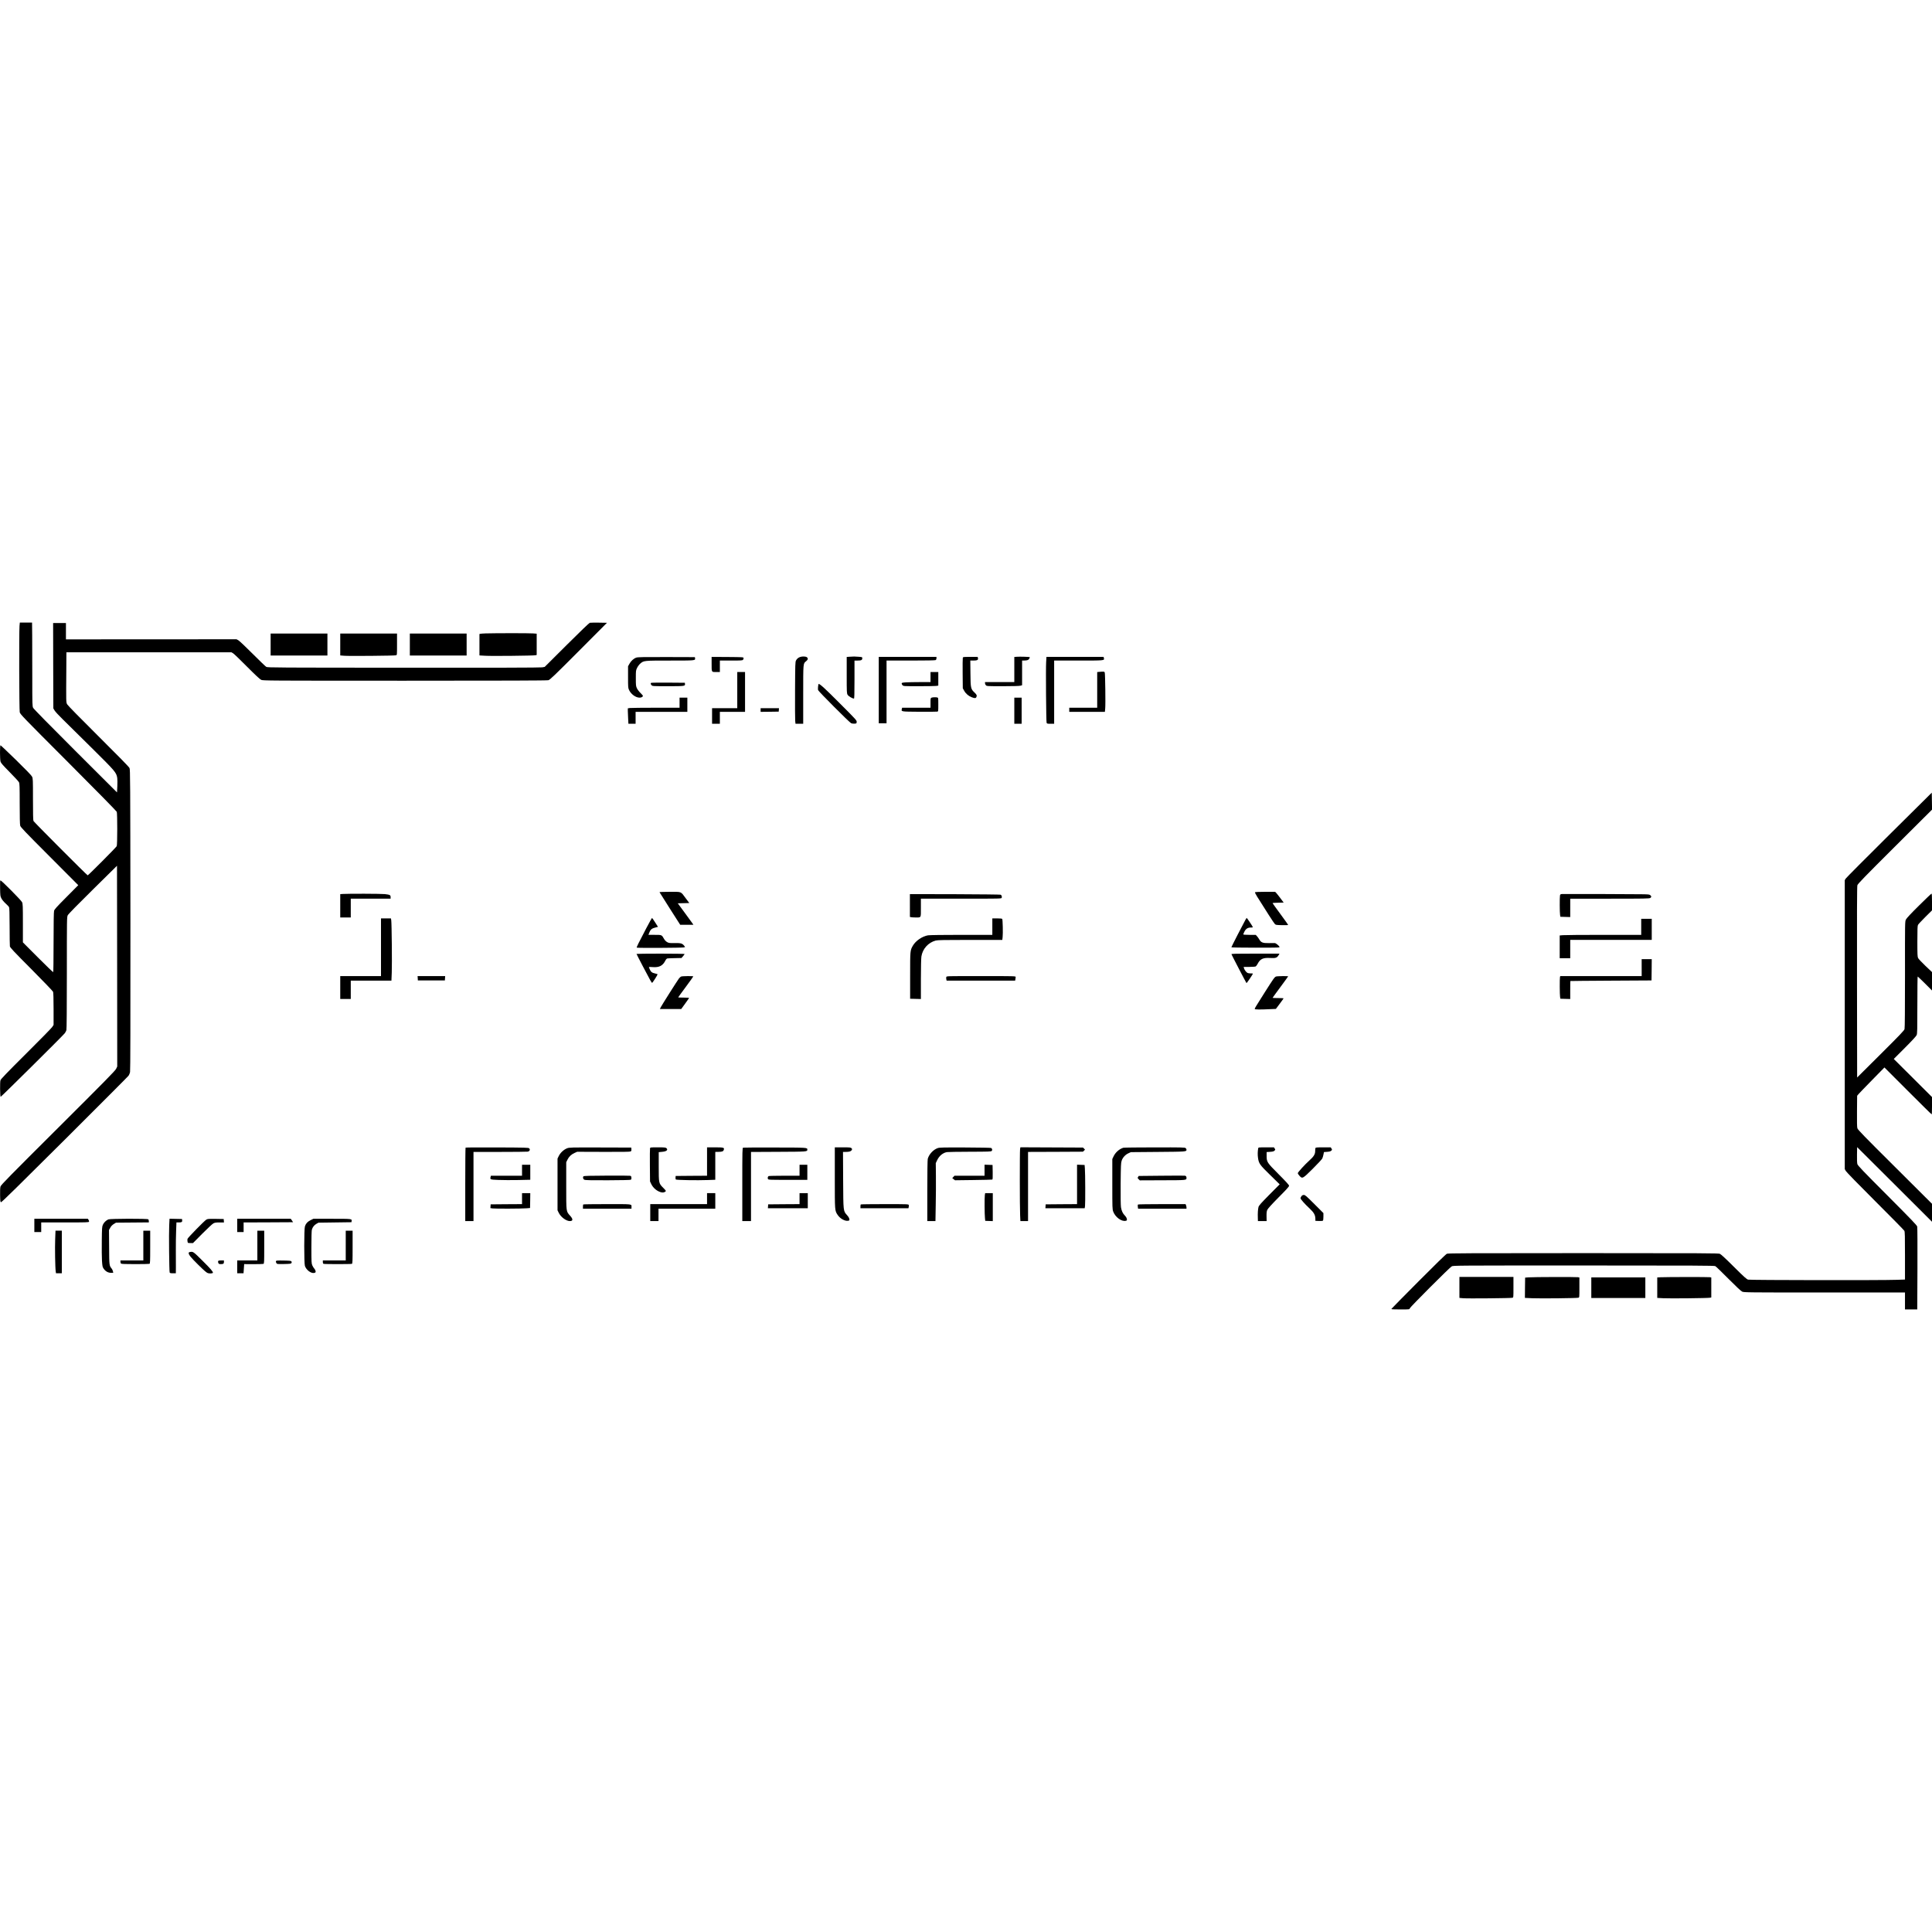 <?xml version="1.0" encoding="UTF-8" standalone="yes"?>
<svg version="1.0" xmlns="http://www.w3.org/2000/svg" width="100mm" height="100mm" viewBox="0 0 4219 1500" preserveAspectRatio="xMidYMid meet">
  <g transform="translate(0,1500) scale(0.1,-0.1)" fill="#000000" stroke="none">
    <path d="M426 14923 c-11 -140 -7 -1830 5 -1881 11 -45 65 -101 1060 -1097
590 -591 1053 -1062 1059 -1078 14 -40 14 -721 -1 -750 -14 -28 -620 -637
-634 -637 -14 0 -1170 1159 -1184 1187 -8 15 -11 164 -11 474 0 432 -1 455
-20 494 -13 28 -129 147 -349 363 -182 177 -335 322 -340 322 -15 0 -14 -302
0 -355 9 -32 47 -76 199 -230 103 -104 195 -204 204 -222 14 -28 16 -88 16
-470 0 -283 4 -452 11 -478 9 -34 101 -130 640 -670 l628 -630 -258 -260
c-214 -215 -261 -267 -270 -300 -7 -27 -11 -249 -11 -687 0 -356 -4 -649 -8
-652 -5 -3 -155 142 -335 322 l-327 328 0 419 c0 386 -2 423 -19 460 -19 41
-449 475 -471 475 -8 0 -11 -50 -8 -172 3 -165 4 -175 30 -224 15 -29 55 -77
90 -108 35 -32 68 -67 75 -79 9 -16 12 -128 13 -423 0 -221 3 -417 6 -435 6
-28 88 -116 470 -499 254 -256 468 -478 473 -493 7 -18 11 -155 11 -376 l0
-347 -29 -45 c-15 -24 -274 -288 -574 -586 -421 -419 -548 -551 -557 -579 -13
-39 -10 -347 4 -361 6 -6 1338 1313 1398 1386 15 18 32 50 38 70 6 23 10 466
10 1254 0 1188 0 1219 20 1256 11 23 231 248 547 559 l528 521 3 -2192 2
-2192 -25 -52 c-21 -42 -251 -276 -1269 -1290 -1059 -1055 -1246 -1244 -1255
-1278 -8 -25 -11 -96 -9 -190 3 -135 5 -150 21 -153 13 -3 416 394 1390 1364
755 753 1382 1381 1394 1398 12 16 27 52 33 80 7 35 9 1074 8 3326 -3 3077 -4
3277 -20 3313 -12 26 -233 252 -679 695 -397 394 -669 672 -682 696 -25 46
-24 34 -19 764 l2 372 1803 0 1802 0 35 -21 c19 -11 156 -142 303 -291 185
-186 281 -275 310 -289 41 -18 116 -19 3137 -19 2173 0 3107 3 3135 11 34 9
127 97 660 632 l620 622 -175 3 c-96 1 -186 0 -200 -3 -15 -4 -215 -196 -505
-485 l-480 -478 -55 -10 c-37 -7 -1047 -10 -3025 -8 -2754 1 -2972 2 -3000 18
-16 9 -151 139 -300 288 -148 149 -288 281 -310 293 l-40 22 -1862 -1 -1863
-1 0 179 0 178 -140 0 -140 0 2 -932 3 -933 27 -45 c14 -25 93 -110 175 -190
81 -80 366 -361 633 -625 522 -517 539 -537 560 -657 5 -29 6 -112 2 -185 l-7
-132 -906 904 c-564 563 -913 918 -925 942 -18 36 -19 69 -19 663 0 344 -1
754 -2 913 l-3 287 -134 0 -133 0 -7 -77z"/>
    <path d="M10605 14763 c-49 -2 -100 -5 -112 -8 l-23 -5 0 -234 0 -234 128 -7
c140 -9 1051 1 1095 11 l27 6 0 233 0 232 -82 6 c-79 7 -842 6 -1033 0z"/>
    <path d="M5910 14520 l0 -240 620 0 620 0 0 240 0 240 -620 0 -620 0 0 -240z"/>
    <path d="M7430 14521 l0 -239 86 -7 c104 -9 1100 0 1132 10 22 7 22 7 22 241
l0 234 -620 0 -620 0 0 -239z"/>
    <path d="M8950 14520 l0 -240 620 0 620 0 0 240 0 240 -620 0 -620 0 0 -240z"/>
    <path d="M17479 14250 c-44 -13 -77 -40 -96 -78 -17 -34 -18 -79 -21 -647 -2
-335 0 -638 3 -672 l7 -63 84 0 84 0 0 635 c0 702 -2 679 64 731 42 33 47 65
14 88 -24 17 -94 20 -139 6z"/>
    <path d="M18543 14253 l-53 -4 0 -397 c0 -380 1 -398 20 -430 19 -31 104 -82
138 -82 9 0 12 90 12 415 l0 415 66 0 c80 0 104 11 104 49 0 28 0 28 -82 34
-82 7 -104 7 -205 0z"/>
    <path d="M22208 14253 l-58 -4 0 -274 0 -275 -320 0 -320 0 0 -25 c0 -14 9
-34 20 -45 19 -19 33 -20 368 -20 210 0 362 4 385 11 l37 10 0 269 0 270 48 1
c69 1 95 12 110 43 8 15 12 29 10 31 -6 6 -221 13 -280 8z"/>
    <path d="M13894 14234 c-57 -20 -114 -72 -149 -135 l-30 -54 0 -235 c0 -219 1
-238 21 -281 44 -94 145 -168 231 -169 40 0 73 19 73 41 0 5 -25 33 -55 63
-30 29 -65 75 -77 102 -21 45 -23 63 -23 219 0 166 1 171 28 227 16 32 46 73
69 92 77 66 75 66 648 66 556 0 556 0 548 51 l-3 24 -620 2 c-522 1 -627 -1
-661 -13z"/>
    <path d="M15540 14108 c0 -199 -5 -188 96 -188 l84 0 0 125 0 125 244 0 c212
0 247 2 261 16 9 9 15 26 13 38 -3 21 -5 21 -350 24 l-348 2 0 -142z"/>
    <path d="M19190 13525 l0 -725 85 0 85 0 0 685 0 685 526 0 c343 0 532 4 545
10 12 7 19 21 19 40 l0 30 -630 0 -630 0 0 -725z"/>
    <path d="M21025 14227 c-3 -12 -5 -166 -3 -342 l3 -320 30 -54 c35 -64 95
-115 165 -142 63 -24 87 -24 100 0 18 35 11 56 -36 100 -85 80 -89 95 -92 419
l-3 282 68 0 c83 0 109 14 99 53 l-6 27 -160 0 c-158 0 -160 0 -165 -23z"/>
    <path d="M22845 14133 c-9 -138 0 -1288 10 -1320 7 -21 13 -23 86 -23 l79 0 0
690 0 690 528 0 c575 0 572 0 558 53 l-6 27 -624 0 -624 0 -7 -117z"/>
    <path d="M24003 13923 l-43 -4 0 -390 0 -389 -305 0 -305 0 0 -45 0 -45 389 0
389 0 7 76 c9 90 0 749 -10 782 -8 23 -16 24 -122 15z"/>
    <path d="M16100 13525 l0 -395 -275 0 -275 0 0 -170 0 -170 85 0 85 0 0 130 0
130 275 0 275 0 0 435 0 435 -85 0 -85 0 0 -395z"/>
    <path d="M20320 13810 l0 -110 -223 0 c-123 0 -265 -3 -315 -6 -81 -6 -92 -9
-92 -25 0 -11 9 -28 20 -39 19 -19 33 -20 354 -20 183 0 354 3 380 6 l46 7 0
148 0 149 -85 0 -85 0 0 -110z"/>
    <path d="M14217 13683 c-12 -12 -7 -33 13 -53 19 -19 33 -20 358 -20 365 0
377 2 370 51 l-3 24 -366 3 c-201 1 -368 -1 -372 -5z"/>
    <path d="M17865 13605 c-4 -30 -4 -66 -1 -79 7 -27 680 -702 722 -724 14 -7
46 -12 72 -10 46 3 47 4 50 37 3 33 -11 49 -375 413 -319 320 -426 418 -457
418 -2 0 -8 -25 -11 -55z"/>
    <path d="M20343 13360 c-22 -9 -23 -15 -23 -115 l0 -105 -310 0 -310 0 -6 -27
c-15 -59 -22 -58 382 -61 203 -1 379 0 392 3 22 5 22 8 22 154 0 146 0 149
-22 155 -33 8 -99 6 -125 -4z"/>
    <path d="M14840 13250 l0 -110 -519 0 c-285 0 -539 -3 -565 -6 l-46 -7 0 -56
c0 -31 3 -107 7 -168 l6 -113 79 0 78 0 0 130 0 130 565 0 565 0 0 155 0 155
-85 0 -85 0 0 -110z"/>
    <path d="M22150 13075 l0 -285 80 0 80 0 0 285 0 285 -80 0 -80 0 0 -285z"/>
    <path d="M16610 13090 l0 -40 198 2 197 3 3 38 3 37 -200 0 -201 0 0 -40z"/>
    <path d="M41257 10365 c-510 -506 -938 -936 -950 -955 l-22 -35 0 -3155 0
-3155 22 -40 c12 -23 288 -306 643 -660 342 -341 628 -632 636 -647 12 -22 14
-119 14 -546 l0 -519 -182 -6 c-320 -12 -3198 -8 -3243 4 -33 9 -86 56 -310
279 -177 177 -283 274 -307 285 -33 13 -351 15 -2983 15 -2489 0 -2951 -2
-2979 -14 -20 -8 -255 -237 -617 -601 -321 -323 -588 -593 -592 -601 -7 -12
23 -14 192 -14 198 0 200 0 206 23 10 31 872 894 917 918 36 19 94 19 2883 19
2441 0 2850 -2 2873 -14 15 -8 144 -132 287 -277 169 -170 274 -268 300 -280
38 -18 109 -19 1798 -19 l1757 0 0 -185 0 -185 134 0 134 0 4 888 c2 488 0
903 -5 922 -7 28 -132 158 -652 680 -545 546 -645 651 -655 685 -7 25 -10 102
-8 205 l3 165 818 -815 817 -815 0 196 0 196 -809 806 c-669 665 -812 812
-821 844 -8 26 -10 146 -8 374 l3 335 28 34 c16 19 150 158 298 309 l270 275
512 -512 c282 -282 515 -512 520 -512 4 0 7 85 7 189 l0 189 -417 416 -418
416 242 242 c159 159 248 256 258 280 13 32 15 123 15 658 0 341 3 620 7 620
4 0 76 -69 160 -152 l153 -153 0 201 0 201 -144 136 c-79 75 -151 152 -160
171 -14 29 -16 80 -16 366 0 268 3 336 14 358 8 15 80 92 160 172 l146 145 0
182 c0 127 -3 183 -11 183 -6 0 -130 -118 -275 -262 -174 -172 -271 -276 -284
-304 -21 -42 -21 -52 -20 -1199 0 -741 -3 -1169 -10 -1193 -8 -30 -103 -130
-522 -547 l-513 -510 -3 2080 c-2 1487 0 2091 8 2118 9 31 151 178 821 845
l810 807 -3 185 -3 185 -928 -920z"/>
    <path d="M14402 9112 c2 -4 104 -166 227 -360 l225 -352 144 0 144 0 -16 25
c-10 14 -86 120 -171 235 l-154 209 126 3 126 3 -76 101 c-117 158 -83 144
-350 144 -126 0 -227 -4 -225 -8z"/>
    <path d="M27405 9110 c-3 -5 18 -46 46 -92 200 -321 366 -577 386 -598 22 -24
29 -25 158 -28 74 -2 135 0 135 5 0 4 -55 82 -122 173 -154 209 -218 299 -218
305 0 2 54 6 121 7 l121 3 -67 90 c-37 50 -79 102 -93 118 l-26 27 -217 0
c-128 0 -220 -4 -224 -10z"/>
    <path d="M7483 9073 l-53 -4 0 -255 0 -254 115 0 115 0 0 205 0 205 435 0 435
0 0 35 c0 44 -15 52 -126 65 -81 9 -798 11 -921 3z"/>
    <path d="M34114 9072 c-38 -3 -42 -6 -48 -34 -8 -42 -7 -373 2 -423 l7 -40
108 -3 107 -3 0 201 0 200 863 0 c764 0 865 2 885 16 28 19 28 36 1 60 -19 17
-40 19 -188 21 -279 4 -1693 8 -1737 5z"/>
    <path d="M19870 8821 l0 -249 23 -6 c12 -3 56 -6 97 -6 131 0 120 -19 120 211
l0 199 879 0 c871 0 880 0 886 20 8 27 -2 56 -23 67 -9 4 -459 9 -999 11
l-983 2 0 -249z"/>
    <path d="M14107 8313 c-170 -324 -209 -404 -202 -412 10 -10 996 -5 1028 5
l28 9 -21 28 c-40 51 -72 60 -208 58 -111 -2 -127 0 -164 21 -24 14 -50 40
-66 68 -52 92 -48 90 -204 90 l-138 0 17 43 c32 82 54 98 160 124 l32 8 -62
97 c-34 54 -65 98 -69 98 -3 0 -62 -107 -131 -237z"/>
    <path d="M27197 8508 c-48 -85 -307 -590 -307 -599 0 -5 212 -9 530 -9 515 0
530 1 521 19 -17 31 -80 81 -104 82 -12 0 -70 0 -129 -1 -131 -2 -169 12 -207
78 -14 25 -38 58 -53 74 l-26 28 -136 0 c-87 0 -136 4 -136 10 0 6 11 33 25
61 32 62 73 89 139 89 38 0 47 3 42 15 -7 19 -125 195 -131 195 -2 0 -15 -19
-28 -42z"/>
    <path d="M8320 7910 l0 -630 -445 0 -445 0 0 -250 0 -250 115 0 115 0 0 200 0
200 444 0 444 0 7 178 c8 188 -1 1068 -11 1140 l-7 42 -108 0 -109 0 0 -630z"/>
    <path d="M21670 8360 l0 -180 -672 0 c-384 0 -698 -4 -732 -10 -124 -20 -269
-119 -330 -224 -61 -107 -61 -104 -61 -656 l0 -505 118 -3 117 -3 0 433 c0
252 5 460 11 497 27 167 150 304 313 347 41 11 190 14 753 14 l701 0 7 66 c9
78 2 375 -9 392 -5 8 -42 12 -112 12 l-104 0 0 -180z"/>
    <path d="M35840 8355 l0 -175 -822 0 c-453 0 -853 -3 -890 -7 l-68 -6 0 -248
0 -249 115 0 115 0 0 200 0 200 890 0 890 0 0 230 0 230 -115 0 -115 0 0 -175z"/>
    <path d="M13900 7764 c0 -8 254 -494 298 -571 20 -35 39 -63 42 -63 9 1 120
173 120 188 0 4 -26 13 -58 20 -65 13 -91 35 -116 96 -9 21 -16 41 -16 44 0 2
37 2 83 -2 141 -11 220 29 276 141 13 26 30 45 44 48 12 2 87 6 166 7 l143 3
34 39 c19 22 34 43 34 48 0 4 -236 8 -525 8 -289 0 -525 -3 -525 -6z"/>
    <path d="M26892 7757 c4 -16 318 -619 328 -630 6 -6 140 192 140 207 0 3 -22
5 -49 4 -27 0 -58 5 -69 11 -28 15 -69 70 -77 104 l-7 27 122 0 c67 0 130 5
141 10 10 6 30 32 43 58 55 107 119 136 276 127 118 -7 148 3 183 64 l18 31
-526 0 c-425 0 -526 -2 -523 -13z"/>
    <path d="M35850 7465 l0 -185 -889 0 -889 0 -6 -22 c-8 -32 -6 -384 2 -433 l7
-40 108 -3 107 -3 0 196 c0 107 1 196 3 197 1 2 400 5 887 8 l885 5 3 233 2
232 -110 0 -110 0 0 -185z"/>
    <path d="M9122 7233 l3 -48 295 0 295 0 3 48 3 47 -301 0 -301 0 3 -47z"/>
    <path d="M14874 7270 c-12 -5 -33 -24 -47 -42 -38 -50 -371 -577 -396 -625
l-21 -43 233 0 233 0 85 117 c46 64 86 120 87 125 2 4 -51 8 -117 8 -67 0
-121 2 -121 5 0 2 74 105 165 227 91 123 165 226 165 231 0 10 -240 8 -266 -3z"/>
    <path d="M20665 7260 c-4 -11 -4 -34 0 -50 l7 -30 748 0 748 0 6 31 c3 17 6
40 6 50 0 18 -23 19 -754 19 -749 0 -755 0 -761 -20z"/>
    <path d="M27865 7270 c-33 -13 -55 -44 -252 -355 -201 -318 -213 -338 -213
-354 0 -13 119 -14 324 -4 l138 6 84 112 c46 61 84 115 84 118 0 4 -54 7 -120
7 -66 0 -120 2 -120 5 0 3 77 108 170 234 94 126 170 232 170 235 0 9 -242 6
-265 -4z"/>
    <path d="M10167 3534 c-4 -4 -7 -367 -7 -806 l0 -798 90 0 90 0 0 755 0 755
573 0 c314 0 589 3 610 6 44 8 61 44 33 72 -15 16 -78 17 -699 20 -376 1 -686
0 -690 -4z"/>
    <path d="M12383 3519 c-70 -27 -146 -97 -180 -167 l-28 -57 0 -565 0 -565 28
-57 c45 -91 162 -178 240 -178 71 0 74 40 11 112 -93 104 -89 72 -89 658 l0
515 28 57 c33 67 80 112 155 146 l55 25 573 -2 c408 -2 579 1 594 9 17 9 20
19 18 48 l-3 37 -675 2 c-654 2 -677 1 -727 -18z"/>
    <path d="M14195 3517 c-3 -12 -5 -180 -3 -372 l3 -350 26 -55 c44 -93 138
-168 232 -185 37 -7 87 13 87 35 0 5 -25 35 -56 65 -99 99 -99 100 -99 465 l0
315 73 7 c99 8 137 42 94 81 -16 14 -44 17 -185 17 -165 0 -167 0 -172 -23z"/>
    <path d="M15440 3230 l0 -310 -342 -2 -343 -3 -3 -34 c-2 -18 1 -38 6 -43 13
-13 474 -21 695 -12 l167 6 0 304 0 304 63 1 c85 1 110 10 121 41 19 53 3 58
-190 58 l-174 0 0 -310z"/>
    <path d="M16228 3533 c-17 -4 -18 -51 -18 -804 l0 -799 95 0 95 0 0 755 0 754
598 3 c633 3 632 3 632 48 0 45 6 45 -709 46 -372 1 -684 0 -693 -3z"/>
    <path d="M18230 2877 c0 -731 -1 -718 63 -814 53 -80 161 -140 229 -126 28 5
30 9 25 40 -4 21 -23 53 -50 82 -83 94 -81 74 -85 769 l-3 612 54 0 c80 0 116
10 134 37 14 22 14 25 -2 43 -17 18 -32 20 -192 20 l-173 0 0 -663z"/>
    <path d="M20479 3524 c-97 -33 -191 -134 -219 -234 -6 -21 -10 -297 -10 -697
l0 -663 89 0 89 0 6 353 c4 193 6 478 4 632 l-3 280 29 62 c44 96 127 165 216
179 23 4 248 7 501 8 410 1 460 3 475 17 19 20 12 53 -14 66 -9 4 -264 9 -567
10 -476 2 -556 0 -596 -13z"/>
    <path d="M22276 3503 c-8 -50 -8 -1283 1 -1445 l6 -128 84 0 83 0 0 755 0 755
600 2 599 3 23 23 22 22 -22 23 -23 22 -683 3 -683 3 -7 -38z"/>
    <path d="M24530 3531 c-89 -28 -173 -102 -214 -191 l-26 -55 0 -547 c0 -526 1
-549 20 -602 46 -122 184 -223 275 -200 25 6 27 10 22 42 -4 21 -20 48 -41 70
-47 46 -75 106 -87 185 -6 40 -9 242 -7 514 4 395 6 454 22 501 22 68 81 133
149 163 l52 24 591 5 c623 5 624 5 624 50 0 9 -8 24 -18 33 -17 16 -78 17
-678 16 -362 0 -670 -4 -684 -8z"/>
    <path d="M27476 3518 c-12 -61 -14 -140 -5 -203 18 -129 37 -156 267 -380
l207 -203 -227 -228 c-187 -190 -228 -236 -236 -269 -12 -45 -18 -137 -14
-237 l2 -68 95 0 95 0 -2 103 c-1 77 3 112 16 141 11 26 95 119 246 272 169
169 230 237 230 255 0 17 -60 83 -225 249 -258 259 -264 269 -265 401 l0 86
76 5 c59 4 80 10 96 26 20 20 20 22 4 46 l-16 26 -170 0 c-168 0 -170 0 -174
-22z"/>
    <path d="M28726 3524 c-3 -9 -6 -39 -6 -68 0 -68 -33 -120 -130 -206 -93 -83
-250 -255 -250 -275 0 -8 16 -33 36 -55 64 -71 69 -68 291 152 106 106 200
207 208 224 9 18 20 57 26 87 l11 54 70 5 c53 4 75 11 91 26 19 20 19 22 3 46
l-16 26 -164 0 c-140 0 -165 -2 -170 -16z"/>
    <path d="M11400 3040 l0 -120 -340 0 -340 0 -6 -24 c-15 -60 -14 -60 171 -68
94 -4 288 -5 433 -2 l262 6 0 164 0 164 -90 0 -90 0 0 -120z"/>
    <path d="M17460 3040 l0 -120 -332 0 c-183 0 -338 -4 -344 -8 -18 -12 -24 -42
-14 -63 10 -18 26 -19 435 -19 l425 0 0 165 0 165 -85 0 -85 0 0 -120z"/>
    <path d="M21500 3040 l0 -120 -328 0 -329 0 -24 -26 -24 -26 30 -24 30 -23
400 5 c220 3 406 7 413 10 10 3 12 40 10 161 l-3 158 -87 3 -88 3 0 -121z"/>
    <path d="M23520 2731 l0 -431 -342 -2 -343 -3 -3 -42 -3 -43 429 0 429 0 7 46
c8 58 6 722 -3 824 l-6 75 -82 3 -83 3 0 -430z"/>
    <path d="M13246 2922 c-352 -1 -493 -5 -503 -14 -21 -17 -12 -61 17 -75 20
-11 131 -13 510 -12 280 1 493 5 503 11 13 7 17 19 15 45 -2 30 -8 38 -28 42
-14 3 -245 5 -514 3z"/>
    <path d="M25361 2920 l-494 -5 -14 -22 c-14 -20 -13 -24 11 -48 l26 -26 495 2
c533 1 525 1 525 52 0 29 -11 43 -35 48 -11 2 -242 2 -514 -1z"/>
    <path d="M11400 2420 l0 -120 -342 -2 -343 -3 -3 -41 -3 -41 47 -7 c58 -8 641
-6 744 3 l75 6 3 163 2 162 -90 0 -90 0 0 -120z"/>
    <path d="M15440 2420 l0 -120 -620 0 -620 0 0 -185 0 -185 90 0 90 0 0 135 0
135 620 0 620 0 0 170 0 170 -90 0 -90 0 0 -120z"/>
    <path d="M17460 2420 l0 -120 -342 -2 -343 -3 -3 -42 -3 -43 435 0 436 0 0
165 0 165 -90 0 -90 0 0 -120z"/>
    <path d="M21506 2494 c-8 -59 -6 -419 3 -499 l6 -60 83 -3 82 -3 0 306 0 305
-84 0 -83 0 -7 -46z"/>
    <path d="M28421 2474 c-12 -15 -21 -35 -21 -45 0 -22 94 -127 202 -228 88 -82
121 -140 122 -215 l1 -51 79 -3 c57 -2 82 1 87 10 5 7 9 47 9 88 l0 74 -198
198 c-173 174 -201 198 -229 198 -22 0 -38 -8 -52 -26z"/>
    <path d="M12737 2293 c-4 -3 -7 -26 -7 -50 l0 -43 530 0 530 0 0 34 c0 71 43
66 -529 66 -285 0 -521 -3 -524 -7z"/>
    <path d="M18797 2293 c-4 -3 -7 -24 -7 -45 l0 -38 524 0 524 0 6 26 c4 14 4
34 1 45 -6 18 -23 19 -524 19 -285 0 -521 -3 -524 -7z"/>
    <path d="M24853 2292 c-8 -5 -10 -22 -6 -50 l6 -42 528 0 529 0 0 24 c0 14 -4
36 -10 50 l-10 26 -512 0 c-282 0 -518 -4 -525 -8z"/>
    <path d="M750 1835 l0 -145 75 0 75 0 0 105 0 105 519 0 c460 0 520 2 525 16
3 8 -1 26 -10 40 l-16 24 -584 0 -584 0 0 -145z"/>
    <path d="M2365 1966 c-50 -22 -97 -68 -118 -116 -19 -41 -21 -71 -24 -350 -3
-168 0 -365 4 -438 9 -123 11 -135 39 -175 40 -56 95 -87 158 -87 l49 0 -7 33
c-3 17 -15 43 -26 57 -55 68 -55 67 -57 470 l-3 375 28 50 c18 34 43 59 76 80
l49 30 359 3 358 3 0 27 c0 16 -5 33 -12 40 -18 18 -831 16 -873 -2z"/>
    <path d="M3695 1833 c-9 -170 0 -999 10 -1025 6 -15 20 -18 71 -18 l64 0 1
138 c0 75 0 241 -1 367 -1 127 2 315 6 418 l7 187 51 0 c64 0 78 9 74 46 l-3
29 -136 3 -137 3 -7 -148z"/>
    <path d="M4505 1961 c-46 -29 -402 -393 -410 -419 -4 -13 -4 -39 0 -58 6 -34
6 -34 63 -34 l57 0 203 205 c112 113 221 214 242 225 31 16 59 20 135 20 l96
0 -3 38 -3 37 -175 3 c-157 2 -178 0 -205 -17z"/>
    <path d="M5180 1835 l0 -145 70 0 70 0 0 105 0 105 540 2 540 3 -25 38 -26 37
-584 0 -585 0 0 -145z"/>
    <path d="M6781 1949 c-66 -33 -101 -71 -122 -134 -20 -56 -20 -799 -1 -863 27
-89 138 -172 205 -154 28 8 32 12 29 38 -2 16 -14 40 -27 54 -13 14 -33 45
-44 70 -19 42 -21 64 -21 395 0 204 4 365 10 386 16 56 51 101 100 129 l45 25
360 5 360 5 3 23 c8 52 12 52 -428 52 l-407 0 -62 -31z"/>
    <path d="M1205 1533 c-8 -183 0 -630 12 -705 l6 -38 63 0 64 0 0 465 0 465
-69 0 -69 0 -7 -187z"/>
    <path d="M3130 1395 l0 -325 -250 0 -250 0 0 -28 c0 -15 5 -33 12 -40 9 -9 91
-12 309 -12 164 0 304 3 313 6 14 5 16 47 16 365 l0 359 -75 0 -75 0 0 -325z"/>
    <path d="M5620 1395 l0 -325 -220 0 -220 0 0 -140 0 -140 69 0 69 0 7 100 7
100 202 -1 c110 0 209 3 219 6 16 7 17 34 17 366 l0 359 -75 0 -75 0 0 -325z"/>
    <path d="M7550 1395 l0 -325 -250 0 -250 0 0 -34 c0 -22 6 -36 16 -40 20 -8
598 -8 618 0 14 5 16 47 16 365 l0 359 -75 0 -75 0 0 -325z"/>
    <path d="M4143 1253 c-13 -2 -23 -11 -23 -19 0 -41 43 -94 206 -256 140 -137
187 -178 217 -186 41 -11 107 -5 107 10 0 27 -47 82 -227 261 -210 208 -205
204 -280 190z"/>
    <path d="M4763 1054 c-3 -8 -1 -26 5 -40 9 -19 19 -24 51 -24 59 0 71 8 71 46
l0 34 -60 0 c-46 0 -62 -4 -67 -16z"/>
    <path d="M6026 1054 c-4 -9 1 -28 9 -41 16 -23 17 -23 167 -21 131 3 152 5
162 21 8 12 8 22 0 35 -10 15 -31 17 -171 20 -142 2 -161 1 -167 -14z"/>
    <path d="M31870 481 l0 -229 76 -7 c93 -9 1050 0 1082 10 22 7 22 8 22 231 l0
224 -590 0 -590 0 0 -229z"/>
    <path d="M33380 701 l-75 -6 -3 -221 -2 -222 157 -7 c171 -8 974 0 1011 11 22
6 22 7 22 224 l0 218 -31 6 c-38 7 -974 5 -1079 -3z"/>
    <path d="M36263 703 l-73 -4 0 -223 0 -224 128 -7 c137 -8 979 1 1025 11 l27
6 0 218 0 218 -31 6 c-32 6 -941 5 -1076 -1z"/>
    <path d="M34750 475 l0 -225 590 0 590 0 0 225 0 225 -590 0 -590 0 0 -225z"/>
  </g>
</svg>